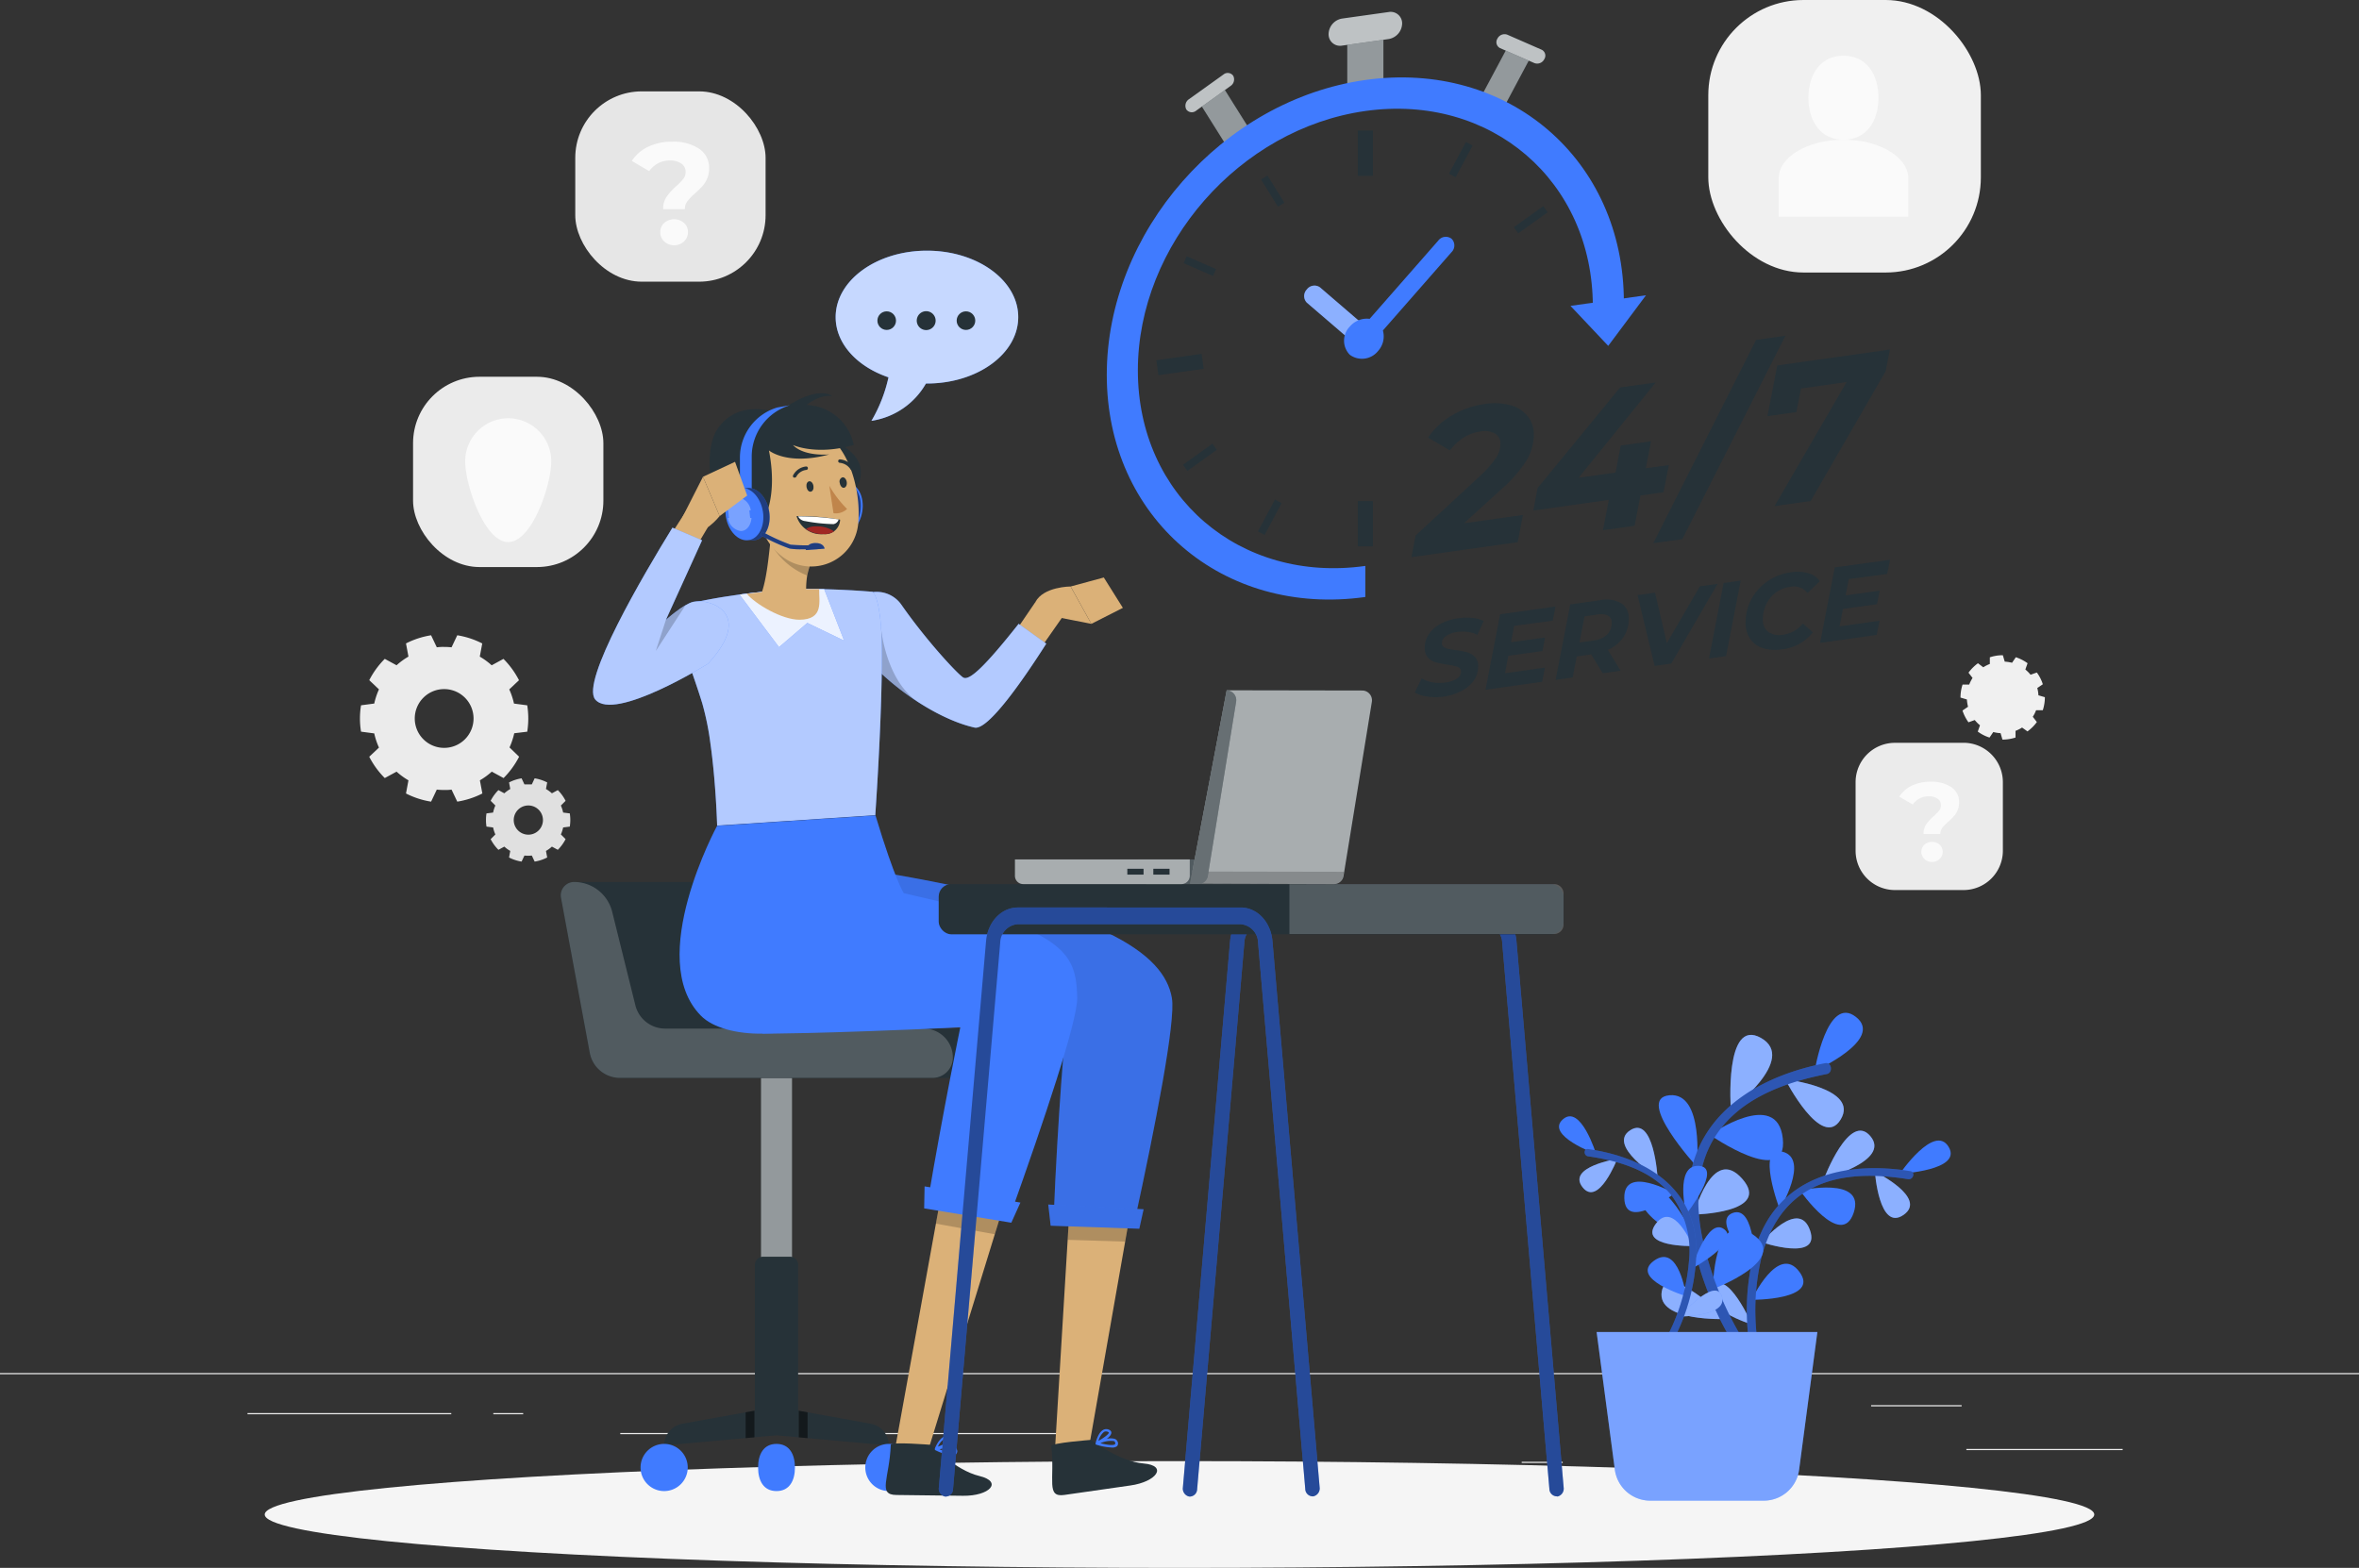 <svg xmlns="http://www.w3.org/2000/svg" width="382.651" height="254.371" viewBox="0 0 382.651 254.371">
  <rect x="0" y="0" width="382.651" height="254.371" fill="#333333" stroke="none"/>
  <g id="Service_24_7-rafiki" data-name="Service 24_7-rafiki" transform="translate(0 -82.803)">
    <g id="freepik--background-complete--inject-12" transform="translate(0 55)">
      <rect id="Rectangle_11852" data-name="Rectangle 11852" width="25.347" height="0.191" transform="translate(318.963 262.874)" fill="#ebebeb"/>
      <rect id="Rectangle_11853" data-name="Rectangle 11853" width="6.65" height="0.191" transform="translate(246.833 264.955)" fill="#ebebeb"/>
      <rect id="Rectangle_11854" data-name="Rectangle 11854" width="14.686" height="0.191" transform="translate(303.511 255.772)" fill="#ebebeb"/>
      <rect id="Rectangle_11855" data-name="Rectangle 11855" width="33.053" height="0.191" transform="translate(40.148 257.057)" fill="#ebebeb"/>
      <rect id="Rectangle_11856" data-name="Rectangle 11856" width="4.844" height="0.191" transform="translate(80.02 257.057)" fill="#ebebeb"/>
      <rect id="Rectangle_11857" data-name="Rectangle 11857" width="71.694" height="0.191" transform="translate(100.614 260.287)" fill="#ebebeb"/>
      <rect id="Rectangle_11858" data-name="Rectangle 11858" width="382.651" height="0.191" transform="translate(0 250.56)" fill="#ebebeb"/>
      <rect id="Rectangle_11859" data-name="Rectangle 11859" width="44.212" height="44.212" rx="15.44" transform="translate(277.101 27.803)" fill="#f0f0f0"/>
      <path id="Path_22954" data-name="Path 22954" d="M394.667,109.959c0,3.765-1.913,6.811-5.679,6.811s-5.679-3.061-5.679-6.811,1.913-6.819,5.679-6.819S394.667,106.194,394.667,109.959Z" transform="translate(-89.962 -66.298)" fill="#fafafa"/>
      <path id="Path_22955" data-name="Path 22955" d="M387.508,133.447h10.508V127.2c0-3.452-4.707-6.253-10.508-6.253S377,123.751,377,127.2v6.245Z" transform="translate(-88.481 -70.478)" fill="#fafafa"/>
      <rect id="Rectangle_11860" data-name="Rectangle 11860" width="30.872" height="30.872" rx="10.78" transform="translate(93.313 42.627)" fill="#e6e6e6"/>
      <path id="Path_22956" data-name="Path 22956" d="M139.55,130.309a10.27,10.27,0,0,1,1.6-1.753,10.054,10.054,0,0,0,1.133-1.179,1.783,1.783,0,0,0,.36-1.087,1.607,1.607,0,0,0-.689-1.37,3.061,3.061,0,0,0-1.829-.5,4.033,4.033,0,0,0-1.952.452,4.224,4.224,0,0,0-1.439,1.27l-2.824-1.653a6.536,6.536,0,0,1,2.648-2.3,8.854,8.854,0,0,1,3.964-.819,7.4,7.4,0,0,1,4.309,1.14,3.681,3.681,0,0,1,1.622,3.161,4.1,4.1,0,0,1-.321,1.684,4.393,4.393,0,0,1-.765,1.224c-.306.337-.7.719-1.179,1.156a9.489,9.489,0,0,0-1.263,1.3,2.028,2.028,0,0,0-.4,1.27H139a3.429,3.429,0,0,1,.551-2.005Zm-.375,7.247a2.005,2.005,0,0,1-.643-1.531,1.936,1.936,0,0,1,.635-1.477,2.472,2.472,0,0,1,3.222,0,1.936,1.936,0,0,1,.628,1.477,2.005,2.005,0,0,1-.643,1.531,2.372,2.372,0,0,1-3.2,0Z" transform="translate(-31.428 -70.577)" fill="#fafafa"/>
      <path id="Path_22957" data-name="Path 22957" d="M399.683,248.79H410.8a6.39,6.39,0,0,1,6.39,6.39V266.3a6.383,6.383,0,0,1-6.383,6.383H399.683A6.383,6.383,0,0,1,393.3,266.3V255.18a6.383,6.383,0,0,1,6.383-6.383Z" transform="translate(-92.307 -100.482)" fill="#ebebeb"/>
      <path id="Path_22958" data-name="Path 22958" d="M406.922,263.964a7.968,7.968,0,0,1,1.24-1.355,7.611,7.611,0,0,0,.88-.918,1.347,1.347,0,0,0,.275-.834,1.217,1.217,0,0,0-.536-1.056,2.334,2.334,0,0,0-1.416-.39,3.061,3.061,0,0,0-2.617,1.332l-2.189-1.278a5.021,5.021,0,0,1,2.051-1.791,6.888,6.888,0,0,1,3.061-.635,5.686,5.686,0,0,1,3.337.888,2.847,2.847,0,0,1,1.255,2.457,3.237,3.237,0,0,1-.245,1.3,3.346,3.346,0,0,1-.6.949,11.4,11.4,0,0,1-.911.9,8.175,8.175,0,0,0-.98,1,1.646,1.646,0,0,0-.306.987H406.5A2.656,2.656,0,0,1,406.922,263.964Zm-.291,5.61a1.617,1.617,0,0,1-.008-2.311,1.921,1.921,0,0,1,2.495,0,1.6,1.6,0,0,1-.008,2.311,1.7,1.7,0,0,1-1.24.482,1.729,1.729,0,0,1-1.24-.482Z" transform="translate(-94.48 -102.416)" fill="#fafafa"/>
      <rect id="Rectangle_11861" data-name="Rectangle 11861" width="30.872" height="30.872" rx="10.78" transform="translate(67.002 88.928)" fill="#ebebeb"/>
      <path id="Path_22959" data-name="Path 22959" d="M105.58,180a6.98,6.98,0,0,0-6.98,6.987c0,3.827,3.122,13.1,6.98,13.1s6.98-9.253,6.98-13.1A6.98,6.98,0,0,0,105.58,180Zm0,9.092a2.089,2.089,0,1,0,0-.031Z" transform="translate(-23.141 -84.337)" fill="#fafafa"/>
      <path id="Path_22960" data-name="Path 22960" d="M103.428,241.643a13.669,13.669,0,0,0,0-4.278l-2.15-.283a11.479,11.479,0,0,0-.765-2.3l1.577-1.492a13.883,13.883,0,0,0-2.518-3.459l-1.913,1.041a11.327,11.327,0,0,0-1.929-1.408l.4-2.135A13.591,13.591,0,0,0,92.078,226l-.926,1.952a11.853,11.853,0,0,0-1.194-.061,7.654,7.654,0,0,0-1.2.061L87.831,226a13.592,13.592,0,0,0-4.071,1.324l.4,2.135a11.326,11.326,0,0,0-1.929,1.408l-1.913-1.041a13.882,13.882,0,0,0-2.518,3.459l1.577,1.492a11.48,11.48,0,0,0-.765,2.3l-2.143.283a13.087,13.087,0,0,0,0,4.278l2.143.283a11.48,11.48,0,0,0,.765,2.3L77.8,245.707a13.775,13.775,0,0,0,2.518,3.459l1.913-1.041a11.328,11.328,0,0,0,1.929,1.408l-.4,2.135a13.591,13.591,0,0,0,4.071,1.324l.926-1.952a11.9,11.9,0,0,0,1.2.061,7.755,7.755,0,0,0,1.194-.061l.926,1.951a13.591,13.591,0,0,0,4.071-1.324l-.4-2.135a11.325,11.325,0,0,0,1.929-1.408l1.913,1.041a13.882,13.882,0,0,0,2.518-3.459l-1.554-1.508a11.617,11.617,0,0,0,.765-2.3Zm-13.469,2.625a4.768,4.768,0,1,1,4.76-4.76A4.768,4.768,0,0,1,89.958,244.268Z" transform="translate(-17.905 -95.133)" fill="#ebebeb"/>
      <path id="Path_22961" data-name="Path 22961" d="M116.6,264.157a7.141,7.141,0,0,0,.084-1.071,6.986,6.986,0,0,0-.084-1.071l-1.079-.138a5.67,5.67,0,0,0-.367-1.14l.765-.765a6.888,6.888,0,0,0-1.263-1.737l-.957.52a6,6,0,0,0-.964-.7l.2-1.064a6.765,6.765,0,0,0-2.036-.666l-.459.98h-1.2l-.459-.98a6.766,6.766,0,0,0-2.036.666l.2,1.064a6,6,0,0,0-.964.7l-.957-.52a6.888,6.888,0,0,0-1.263,1.737l.765.765a5.67,5.67,0,0,0-.367,1.14l-1.071.138a6.123,6.123,0,0,0-.084,1.071,6.26,6.26,0,0,0,.084,1.071l1.071.138a5.6,5.6,0,0,0,.367,1.133l-.765.765a6.888,6.888,0,0,0,1.263,1.73l.957-.52a5.194,5.194,0,0,0,.964.7l-.2,1.064a6.766,6.766,0,0,0,2.036.666l.459-.98a5.906,5.906,0,0,0,1.2,0l.459.98a6.766,6.766,0,0,0,2.036-.666l-.2-1.064a5.194,5.194,0,0,0,.964-.7l.957.52a6.888,6.888,0,0,0,1.263-1.73l-.765-.765a5.6,5.6,0,0,0,.367-1.133Zm-6.735,1.309a2.369,2.369,0,1,1,.023,0Z" transform="translate(-24.174 -102.249)" fill="#e0e0e0"/>
      <path id="Path_22962" data-name="Path 22962" d="M426.4,242.59a7.736,7.736,0,0,0,.819-.7,6.921,6.921,0,0,0,.7-.819l-.658-.857a5.357,5.357,0,0,0,.536-1.064h1.087a6.811,6.811,0,0,0,.337-2.112l-1.048-.306a5.175,5.175,0,0,0-.184-1.179l.9-.612a6.5,6.5,0,0,0-.972-1.906l-1.018.36a5.48,5.48,0,0,0-.4-.444c-.145-.145-.291-.275-.444-.406l.36-1.018a7.01,7.01,0,0,0-1.906-.972l-.612.9a6.268,6.268,0,0,0-1.186-.184l-.306-1.041a6.666,6.666,0,0,0-2.112.337v1.079a5.807,5.807,0,0,0-1.064.543l-.865-.658a7.039,7.039,0,0,0-1.531,1.531l.658.857a6.123,6.123,0,0,0-.543,1.071h-1.079a6.889,6.889,0,0,0-.337,2.112l1.041.306a6.122,6.122,0,0,0,.184,1.179l-.9.62a7.011,7.011,0,0,0,.972,1.906l1.018-.367c.13.153.26.306.406.452a5.349,5.349,0,0,0,.444.4l-.36,1.018a6.5,6.5,0,0,0,1.906.972l.612-.9a5.173,5.173,0,0,0,1.179.184l.306,1.048a6.888,6.888,0,0,0,2.12-.337V242.5a5.771,5.771,0,0,0,1.064-.536Zm-5.686-3.827a.987.987,0,1,0,0-.008Z" transform="translate(-97.524 -96.126)" fill="#f0f0f0"/>
    </g>
    <g id="freepik--Shadow--inject-12" transform="translate(42.941 319.848)">
      <ellipse id="freepik--path--inject-12" cx="148.384" cy="8.663" rx="148.384" ry="8.663" fill="#f5f5f5"/>
    </g>
    <g id="freepik--Stopwatch--inject-12" transform="translate(179.532 84.724)">
      <path id="Path_22963" data-name="Path 22963" d="M285.56,109.85V97.927l5.862-.827v11.923Z" transform="translate(-246.553 -94.605)" fill="#263238"/>
      <path id="Path_22964" data-name="Path 22964" d="M258.743,119.473l-4.393-6.995,3.742-2.679,4.385,6.987Z" transform="translate(-239.228 -97.585)" fill="#263238"/>
      <path id="Path_22965" data-name="Path 22965" d="M313.8,109.539l4.393-8.219,3.735,1.63-4.385,8.227Z" transform="translate(-253.18 -95.595)" fill="#263238"/>
      <g id="Group_16635" data-name="Group 16635" transform="translate(15.122 2.495)" opacity="0.5">
        <path id="Path_22966" data-name="Path 22966" d="M285.56,109.85V97.927l5.862-.827v11.923Z" transform="translate(-261.675 -97.1)" fill="#fff"/>
        <path id="Path_22967" data-name="Path 22967" d="M258.743,119.473l-4.393-6.995,3.742-2.679,4.385,6.987Z" transform="translate(-254.35 -100.081)" fill="#fff"/>
        <path id="Path_22968" data-name="Path 22968" d="M313.8,109.539l4.393-8.219,3.735,1.63-4.385,8.227Z" transform="translate(-268.303 -98.09)" fill="#fff"/>
      </g>
      <path id="Path_22969" data-name="Path 22969" d="M291.327,98.256,283.8,99.319a1.86,1.86,0,0,1-2.2-1.89h0a2.61,2.61,0,0,1,2.2-2.5l7.531-1.056a1.86,1.86,0,0,1,2.2,1.883h0A2.617,2.617,0,0,1,291.327,98.256Z" transform="translate(-245.623 -93.84)" fill="#263238"/>
      <path id="Path_22970" data-name="Path 22970" d="M258.584,108.9,253,112.913a1.1,1.1,0,0,1-1.6-.2h0a1.278,1.278,0,0,1,.429-1.661l5.587-4a1.087,1.087,0,0,1,1.592.2h0A1.27,1.27,0,0,1,258.584,108.9Z" transform="translate(-238.502 -96.879)" fill="#263238"/>
      <path id="Path_22971" data-name="Path 22971" d="M323.346,103.271l-5.587-2.434a1.079,1.079,0,0,1-.429-1.531h0a1.293,1.293,0,0,1,1.6-.651l5.579,2.441a1.064,1.064,0,0,1,.429,1.531h0A1.286,1.286,0,0,1,323.346,103.271Z" transform="translate(-253.971 -94.952)" fill="#263238"/>
      <path id="Path_22972" data-name="Path 22972" d="M291.327,98.256,283.8,99.319a1.86,1.86,0,0,1-2.2-1.89h0a2.61,2.61,0,0,1,2.2-2.5l7.531-1.056a1.86,1.86,0,0,1,2.2,1.883h0A2.617,2.617,0,0,1,291.327,98.256Z" transform="translate(-245.623 -93.84)" fill="#fff" opacity="0.7"/>
      <path id="Path_22973" data-name="Path 22973" d="M258.584,108.9,253,112.913a1.1,1.1,0,0,1-1.6-.2h0a1.278,1.278,0,0,1,.429-1.661l5.587-4a1.087,1.087,0,0,1,1.592.2h0A1.27,1.27,0,0,1,258.584,108.9Z" transform="translate(-238.502 -96.879)" fill="#fff" opacity="0.7"/>
      <path id="Path_22974" data-name="Path 22974" d="M323.346,103.271l-5.587-2.434a1.079,1.079,0,0,1-.429-1.531h0a1.293,1.293,0,0,1,1.6-.651l5.579,2.441a1.064,1.064,0,0,1,.429,1.531h0A1.286,1.286,0,0,1,323.346,103.271Z" transform="translate(-253.971 -94.952)" fill="#fff" opacity="0.7"/>
      <path id="Path_22975" data-name="Path 22975" d="M276.529,186.994c-20.38,2.862-36.9-11.334-36.9-31.714s16.523-39.229,36.9-42.092,36.9,11.334,36.9,31.714l5.036-.7c0-23.166-18.78-39.3-41.939-36.046s-41.939,24.673-41.939,47.831,18.773,39.3,41.939,36.046Z" transform="translate(-234.59 -97.101)" fill="#407bff"/>
      <rect id="Rectangle_11862" data-name="Rectangle 11862" width="5.847" height="1.224" transform="matrix(0.471, -0.882, 0.882, 0.471, 24.522, 84.287)" fill="#263238"/>
      <rect id="Rectangle_11863" data-name="Rectangle 11863" width="5.847" height="1.224" transform="matrix(0.471, -0.882, 0.882, 0.471, 55.507, 26.265)" fill="#263238"/>
      <rect id="Rectangle_11864" data-name="Rectangle 11864" width="1.224" height="5.204" transform="translate(12.464 40.775) rotate(-66.41)" fill="#263238"/>
      <rect id="Rectangle_11865" data-name="Rectangle 11865" width="1.227" height="5.19" transform="matrix(0.849, -0.529, 0.529, 0.849, 25.02, 27.205)" fill="#263238"/>
      <rect id="Rectangle_11866" data-name="Rectangle 11866" width="5.878" height="1.224" transform="translate(12.358 73.487) rotate(-35.66)" fill="#263238"/>
      <rect id="Rectangle_11867" data-name="Rectangle 11867" width="5.878" height="1.224" transform="translate(66.025 34.947) rotate(-35.66)" fill="#263238"/>
      <rect id="Rectangle_11868" data-name="Rectangle 11868" width="7.416" height="2.449" transform="translate(8.032 56.52) rotate(-8)" fill="#263238"/>
      <rect id="Rectangle_11869" data-name="Rectangle 11869" width="2.449" height="7.347" transform="translate(40.714 19.255)" fill="#263238"/>
      <rect id="Rectangle_11870" data-name="Rectangle 11870" width="2.449" height="7.347" transform="translate(40.714 79.377)" fill="#263238"/>
      <path id="Path_22976" data-name="Path 22976" d="M276.864,152.49h0a1.531,1.531,0,0,0,0,2.158l8.219,7.056,2.15-2.457-8.212-7.064a1.531,1.531,0,0,0-2.158.306Z" transform="translate(-244.407 -107.459)" fill="#407bff"/>
      <path id="Path_22977" data-name="Path 22977" d="M276.864,152.49h0a1.531,1.531,0,0,0,0,2.158l8.219,7.056,2.15-2.457-8.212-7.064a1.531,1.531,0,0,0-2.158.306Z" transform="translate(-244.407 -107.459)" fill="#fff" opacity="0.4"/>
      <path id="Path_22978" data-name="Path 22978" d="M345.122,153.92l-6.13,8.212-6.122-6.49Z" transform="translate(-257.656 -107.94)" fill="#407bff"/>
      <path id="Path_22979" data-name="Path 22979" d="M302.314,141.844h0a1.531,1.531,0,0,0-2.158.306l-11.127,12.689a3.612,3.612,0,0,0-3.207,1.247,3.265,3.265,0,0,0,0,4.592,3.338,3.338,0,0,0,4.592-.643,3.513,3.513,0,0,0,.765-3.306l11.127-12.7a1.531,1.531,0,0,0,.008-2.189Z" transform="translate(-246.393 -105.033)" fill="#407bff"/>
    </g>
    <g id="freepik--Text--inject-12" transform="translate(228.94 137.27)">
      <path id="Path_22980" data-name="Path 22980" d="M307.675,196.287l9.566-1.347-.85,4.416-17.242,2.426.689-3.513,10.378-9.589a18.263,18.263,0,0,0,2.617-2.939,4.194,4.194,0,0,0,.765-2.3,1.89,1.89,0,0,0-.857-1.7,3.612,3.612,0,0,0-2.487-.329,6.559,6.559,0,0,0-2.64.987,8.081,8.081,0,0,0-2.212,2.066l-3.543-2.074a11.8,11.8,0,0,1,3.827-3.582,14.005,14.005,0,0,1,5.357-1.867,9.949,9.949,0,0,1,4.179.191,5.357,5.357,0,0,1,2.793,1.783,4.714,4.714,0,0,1,.995,3.023,8.151,8.151,0,0,1-1.171,4.133,21.588,21.588,0,0,1-4.064,4.668Z" transform="translate(-299.15 -165.859)" fill="#263238"/>
      <path id="Path_22981" data-name="Path 22981" d="M346.107,190.219l-3.735.528-.949,4.913-5.135.719.957-4.921L325,193.188l.681-3.643,13.4-16.332,5.763-.8-12.5,15.451,5.992-.842.842-4.385,4.913-.689-.849,4.378,3.742-.52Z" transform="translate(-305.217 -164.826)" fill="#263238"/>
      <path id="Path_22982" data-name="Path 22982" d="M367.1,163.173l4.753-.673-16.722,33-4.714.658Z" transform="translate(-311.183 -162.5)" fill="#263238"/>
      <path id="Path_22983" data-name="Path 22983" d="M394.48,165.43l-.681,3.513L381.63,190l-5.855.827,11.679-20.12-7.385,1.041-.765,3.827-4.684.658,1.592-8.227Z" transform="translate(-316.863 -163.188)" fill="#263238"/>
      <path id="Path_22984" data-name="Path 22984" d="M301.936,235.075a5.518,5.518,0,0,1-2.066-.658l1.117-2.3a5.312,5.312,0,0,0,1.837.658,6.581,6.581,0,0,0,2.089,0,4.079,4.079,0,0,0,1.8-.628,1.347,1.347,0,0,0,.658-1.11.765.765,0,0,0-.528-.765,7.944,7.944,0,0,0-1.676-.367,16.459,16.459,0,0,1-1.883-.39,2.9,2.9,0,0,1-1.27-.765,2.2,2.2,0,0,1-.528-1.592,3.948,3.948,0,0,1,.666-2.212,5.181,5.181,0,0,1,1.906-1.676,8.419,8.419,0,0,1,2.855-.9,9.138,9.138,0,0,1,2.3-.054,5.242,5.242,0,0,1,1.837.5l-1.033,2.25a4.278,4.278,0,0,0-1.492-.482,6.62,6.62,0,0,0-1.737,0,4.026,4.026,0,0,0-1.844.673,1.393,1.393,0,0,0-.681,1.14.712.712,0,0,0,.291.612,1.776,1.776,0,0,0,.727.329q.436.092,1.24.207a12.6,12.6,0,0,1,1.867.352,2.878,2.878,0,0,1,1.247.765,2.074,2.074,0,0,1,.513,1.531,3.9,3.9,0,0,1-.674,2.227,5.357,5.357,0,0,1-1.921,1.676,8.579,8.579,0,0,1-2.908.972A9.389,9.389,0,0,1,301.936,235.075Z" transform="translate(-299.319 -176.53)" fill="#263238"/>
      <path id="Path_22985" data-name="Path 22985" d="M319.513,223.038,319,225.693l5.518-.765-.421,2.2-5.533.765-.543,2.832,6.482-.911-.459,2.3-9.184,1.293,2.372-12.245,8.985-1.263-.459,2.3Z" transform="translate(-302.837 -175.972)" fill="#263238"/>
      <path id="Path_22986" data-name="Path 22986" d="M340.687,224.565a5.809,5.809,0,0,1-2.495,2.028l2.066,3.375-2.9.413-1.867-3.061-2.342.329-.666,3.421-2.763.39,2.372-12.245,4.844-.681a4.9,4.9,0,0,1,3.421.49,2.8,2.8,0,0,1,1.224,2.541A5.15,5.15,0,0,1,340.687,224.565Zm-2.64-.429a2.556,2.556,0,0,0,.765-1.906,1.263,1.263,0,0,0-.574-1.186,2.525,2.525,0,0,0-1.645-.2l-2.173.306-.834,4.247,2.342-.329a3.727,3.727,0,0,0,2.12-.934Z" transform="translate(-306.325 -175.624)" fill="#263238"/>
      <path id="Path_22987" data-name="Path 22987" d="M360.067,215.1l-7.515,12.934-2.7.375-2.77-11.48,2.839-.4,1.913,8.2,5.357-9.23Z" transform="translate(-310.399 -174.845)" fill="#263238"/>
      <path id="Path_22988" data-name="Path 22988" d="M364.6,214.8l2.77-.39L365,226.655l-2.77.39Z" transform="translate(-313.955 -174.683)" fill="#263238"/>
      <path id="Path_22989" data-name="Path 22989" d="M372.752,224.912a3.949,3.949,0,0,1-2.051-1.531,4.592,4.592,0,0,1-.712-2.6,7.967,7.967,0,0,1,.926-3.765,8.159,8.159,0,0,1,2.61-2.923,8.786,8.786,0,0,1,3.827-1.477,6.505,6.505,0,0,1,2.816.153,3.283,3.283,0,0,1,1.852,1.3l-1.99,1.906a2.793,2.793,0,0,0-2.862-.987,4.952,4.952,0,0,0-2.3.934,5.219,5.219,0,0,0-1.531,1.883,5.441,5.441,0,0,0-.551,2.418,2.449,2.449,0,0,0,.872,2.059,3.122,3.122,0,0,0,2.457.459,4.844,4.844,0,0,0,3.153-1.814l1.63,1.431a7.324,7.324,0,0,1-5.02,2.763,6.643,6.643,0,0,1-3.13-.207Z" transform="translate(-315.775 -174.241)" fill="#263238"/>
      <path id="Path_22990" data-name="Path 22990" d="M390.433,213.122l-.513,2.648,5.518-.765-.421,2.2-5.533.765-.543,2.824,6.482-.911-.459,2.3-9.184,1.293,2.38-12.245L397.122,210l-.459,2.3Z" transform="translate(-319.482 -173.648)" fill="#263238"/>
    </g>
    <g id="freepik--speech-bubble--inject-12" transform="translate(135.55 123.472)">
      <path id="Path_22991" data-name="Path 22991" d="M191.929,144.47c-8.181,0-14.809,4.829-14.809,10.783,0,4.324,3.513,8.051,8.571,9.765a24.046,24.046,0,0,1-2.763,7.056,12.245,12.245,0,0,0,8.839-6.054h.161c8.181,0,14.809-4.821,14.809-10.775S200.11,144.47,191.929,144.47Z" transform="translate(-177.12 -144.47)" fill="#407bff"/>
      <path id="Path_22992" data-name="Path 22992" d="M191.929,144.47c-8.181,0-14.809,4.829-14.809,10.783,0,4.324,3.513,8.051,8.571,9.765a24.046,24.046,0,0,1-2.763,7.056,12.245,12.245,0,0,0,8.839-6.054h.161c8.181,0,14.809-4.821,14.809-10.775S200.11,144.47,191.929,144.47Z" transform="translate(-177.12 -144.47)" fill="#fff" opacity="0.7"/>
      <circle id="Ellipse_105" data-name="Ellipse 105" cx="1.508" cy="1.508" r="1.508" transform="translate(6.773 9.842)" fill="#263238"/>
      <path id="Path_22993" data-name="Path 22993" d="M197.371,158.831a1.531,1.531,0,1,1-1.531-1.531A1.531,1.531,0,0,1,197.371,158.831Z" transform="translate(-181.154 -147.481)" fill="#263238"/>
      <circle id="Ellipse_106" data-name="Ellipse 106" cx="1.508" cy="1.508" r="1.508" transform="translate(19.63 9.842)" fill="#263238"/>
    </g>
    <g id="freepik--Plant--inject-12" transform="translate(252.885 247.113)">
      <path id="Path_22994" data-name="Path 22994" d="M370.567,357.292s.1-10.217-3.62-8.87S370.567,357.292,370.567,357.292Z" transform="translate(-338.76 -315.95)" fill="#407bff"/>
      <path id="Path_22995" data-name="Path 22995" d="M376.718,344.8s4.929-8.173.474-9.344S376.718,344.8,376.718,344.8Z" transform="translate(-340.916 -312.913)" fill="#407bff"/>
      <path id="Path_22996" data-name="Path 22996" d="M402.67,338.5s10.232-.528,7.921-4.362S402.67,338.5,402.67,338.5Z" transform="translate(-347.391 -312.386)" fill="#407bff"/>
      <path id="Path_22997" data-name="Path 22997" d="M381.52,343.553s10.714-2.418,8.709,3.6S381.52,343.553,381.52,343.553Z" transform="translate(-342.427 -314.723)" fill="#407bff"/>
      <path id="Path_22998" data-name="Path 22998" d="M369.272,370.069s-4.094-9.275-6.39-5.977S369.272,370.069,369.272,370.069Z" transform="translate(-337.962 -319.49)" fill="#407bff"/>
      <path id="Path_22999" data-name="Path 22999" d="M386.61,338.794s10.913-2.862,7.515-6.888S386.61,338.794,386.61,338.794Z" transform="translate(-343.621 -311.893)" fill="#407bff"/>
      <path id="Path_23000" data-name="Path 23000" d="M397.39,339.71s8.633,4.24,4.653,7.01S397.39,339.71,397.39,339.71Z" transform="translate(-346.151 -313.934)" fill="#407bff"/>
      <path id="Path_23001" data-name="Path 23001" d="M373.41,353.493s5.977-7.194,7.821-1.967S373.41,353.493,373.41,353.493Z" transform="translate(-340.523 -316.26)" fill="#407bff"/>
      <g id="Group_16636" data-name="Group 16636" transform="translate(24.534 19.122)" opacity="0.4">
        <path id="Path_23002" data-name="Path 23002" d="M369.272,370.069s-4.094-9.275-6.39-5.977S369.272,370.069,369.272,370.069Z" transform="translate(-362.495 -338.612)" fill="#fff"/>
        <path id="Path_23003" data-name="Path 23003" d="M386.61,338.794s10.913-2.862,7.515-6.888S386.61,338.794,386.61,338.794Z" transform="translate(-368.155 -331.015)" fill="#fff"/>
        <path id="Path_23004" data-name="Path 23004" d="M397.39,339.71s8.633,4.24,4.653,7.01S397.39,339.71,397.39,339.71Z" transform="translate(-370.685 -333.056)" fill="#fff"/>
        <path id="Path_23005" data-name="Path 23005" d="M373.41,353.493s5.977-7.194,7.821-1.967S373.41,353.493,373.41,353.493Z" transform="translate(-365.057 -335.382)" fill="#fff"/>
      </g>
      <path id="Path_23006" data-name="Path 23006" d="M371.27,365.084s4.286-9.184,7.737-4.554S371.27,365.084,371.27,365.084Z" transform="translate(-340.021 -318.514)" fill="#407bff"/>
      <path id="Path_23007" data-name="Path 23007" d="M371.1,369.988a37.5,37.5,0,0,1,.543-18.092c3.505-11.479,14.258-14.181,25.125-12.444.865.138.482,1.439-.375,1.3-5.77-.918-12.245-1.01-17.273,2.48-3.6,2.518-5.633,6.52-6.612,10.714a37.117,37.117,0,0,0-.084,15.712c.176.857-1.14,1.194-1.324.337Z" transform="translate(-339.781 -313.76)" fill="#407bff"/>
      <g id="Group_16637" data-name="Group 16637" transform="translate(30.465 25.211)" opacity="0.3">
        <path id="Path_23008" data-name="Path 23008" d="M371.1,369.988a37.5,37.5,0,0,1,.543-18.092c3.505-11.479,14.258-14.181,25.125-12.444.865.138.482,1.439-.375,1.3-5.77-.918-12.245-1.01-17.273,2.48-3.6,2.518-5.633,6.52-6.612,10.714a37.117,37.117,0,0,0-.084,15.712c.176.857-1.14,1.194-1.324.337Z" transform="translate(-370.245 -338.971)"/>
      </g>
      <path id="Path_23009" data-name="Path 23009" d="M357.332,353s-5.357-12.49-8.832-9.23S357.332,353,357.332,353Z" transform="translate(-334.532 -314.76)" fill="#407bff"/>
      <path id="Path_23010" data-name="Path 23010" d="M357.74,335.084s1.27-12.1-4.423-11.579S357.74,335.084,357.74,335.084Z" transform="translate(-335.4 -310.127)" fill="#407bff"/>
      <path id="Path_23011" data-name="Path 23011" d="M384.62,315.466s11.365-5.1,6.7-8.763S384.62,315.466,384.62,315.466Z" transform="translate(-343.154 -306.029)" fill="#407bff"/>
      <path id="Path_23012" data-name="Path 23012" d="M362.41,330.918s10.936-7.653,11.832.582S362.41,330.918,362.41,330.918Z" transform="translate(-337.942 -311.111)" fill="#407bff"/>
      <path id="Path_23013" data-name="Path 23013" d="M362.7,369.122s-9.635-9.474-10.5-4.469S362.7,369.122,362.7,369.122Z" transform="translate(-335.533 -319.445)" fill="#407bff"/>
      <path id="Path_23014" data-name="Path 23014" d="M366.835,322.886s10.913-8.25,4.9-11.671S366.835,322.886,366.835,322.886Z" transform="translate(-338.961 -307.128)" fill="#407bff"/>
      <path id="Path_23015" data-name="Path 23015" d="M378.37,320.13s12.084,1.4,9.015,6.505S378.37,320.13,378.37,320.13Z" transform="translate(-341.687 -309.338)" fill="#407bff"/>
      <path id="Path_23016" data-name="Path 23016" d="M359,346.561s2.985-11.365,7.867-5.8S359,346.561,359,346.561Z" transform="translate(-337.141 -313.82)" fill="#407bff"/>
      <g id="Group_16638" data-name="Group 16638" transform="translate(16.615 3.583)" opacity="0.4">
        <path id="Path_23017" data-name="Path 23017" d="M362.7,369.122s-9.635-9.474-10.5-4.469S362.7,369.122,362.7,369.122Z" transform="translate(-352.149 -323.028)" fill="#fff"/>
        <path id="Path_23018" data-name="Path 23018" d="M366.835,322.886s10.913-8.25,4.9-11.671S366.835,322.886,366.835,322.886Z" transform="translate(-355.576 -310.711)" fill="#fff"/>
        <path id="Path_23019" data-name="Path 23019" d="M378.37,320.13s12.084,1.4,9.015,6.505S378.37,320.13,378.37,320.13Z" transform="translate(-358.303 -312.921)" fill="#fff"/>
        <path id="Path_23020" data-name="Path 23020" d="M359,346.561s2.985-11.365,7.867-5.8S359,346.561,359,346.561Z" transform="translate(-353.757 -317.403)" fill="#fff"/>
      </g>
      <path id="Path_23021" data-name="Path 23021" d="M363.06,361.615s0-13.064,6.383-8.923S363.06,361.615,363.06,361.615Z" transform="translate(-338.094 -316.79)" fill="#407bff"/>
      <path id="Path_23022" data-name="Path 23022" d="M367.014,365.08a53.629,53.629,0,0,1-8.985-22.255c-2.1-15.49,8.694-23.487,22-26.12,1.056-.207,1.309,1.531.268,1.76-7.064,1.393-14.541,4.125-18.367,10.554-2.763,4.63-2.962,10.393-1.852,15.918a53.777,53.777,0,0,0,8.25,19.133.827.827,0,0,1-1.332.98Z" transform="translate(-336.852 -308.531)" fill="#407bff"/>
      <g id="Group_16639" data-name="Group 16639" transform="translate(20.916 8.157)" opacity="0.3">
        <path id="Path_23023" data-name="Path 23023" d="M367.014,365.08a53.629,53.629,0,0,1-8.985-22.255c-2.1-15.49,8.694-23.487,22-26.12,1.056-.207,1.309,1.531.268,1.76-7.064,1.393-14.541,4.125-18.367,10.554-2.763,4.63-2.962,10.393-1.852,15.918a53.777,53.777,0,0,0,8.25,19.133.827.827,0,0,1-1.332.98Z" transform="translate(-357.768 -316.688)"/>
      </g>
      <path id="Path_23024" data-name="Path 23024" d="M358.57,358.226s2.541-8.472,5.265-6.406S358.57,358.226,358.57,358.226Z" transform="translate(-337.04 -316.7)" fill="#407bff"/>
      <path id="Path_23025" data-name="Path 23025" d="M357.261,346.323s-1.967-8.028,2.013-7.844S357.261,346.323,357.261,346.323Z" transform="translate(-336.619 -313.644)" fill="#407bff"/>
      <path id="Path_23026" data-name="Path 23026" d="M336.47,334.117s-8.319-3.061-5.418-5.64S336.47,334.117,336.47,334.117Z" transform="translate(-330.438 -311.18)" fill="#407bff"/>
      <path id="Path_23027" data-name="Path 23027" d="M352.4,343.737s-8.25-4.753-8.12.765S352.4,343.737,352.4,343.737Z" transform="translate(-333.686 -314.432)" fill="#407bff"/>
      <path id="Path_23028" data-name="Path 23028" d="M356,369.129s5.8-6.589,6.849-3.283S356,369.129,356,369.129Z" transform="translate(-336.437 -319.85)" fill="#407bff"/>
      <path id="Path_23029" data-name="Path 23029" d="M349.657,338.463s-8.281-5.173-4.439-7.653S349.657,338.463,349.657,338.463Z" transform="translate(-333.668 -311.753)" fill="#407bff"/>
      <path id="Path_23030" data-name="Path 23030" d="M340.907,337s-8.219,1.286-5.64,4.592S340.907,337,340.907,337Z" transform="translate(-331.454 -313.298)" fill="#407bff"/>
      <path id="Path_23031" data-name="Path 23031" d="M356.763,354.028s-3.061-7.485-5.962-3.635S356.763,354.028,356.763,354.028Z" transform="translate(-335.08 -316.183)" fill="#407bff"/>
      <g id="Group_16640" data-name="Group 16640" transform="translate(3.312 18.666)" opacity="0.4">
        <path id="Path_23032" data-name="Path 23032" d="M356,369.129s5.8-6.589,6.849-3.283S356,369.129,356,369.129Z" transform="translate(-339.749 -338.516)" fill="#fff"/>
        <path id="Path_23033" data-name="Path 23033" d="M349.657,338.463s-8.281-5.173-4.439-7.653S349.657,338.463,349.657,338.463Z" transform="translate(-336.98 -330.419)" fill="#fff"/>
        <path id="Path_23034" data-name="Path 23034" d="M340.907,337s-8.219,1.286-5.64,4.592S340.907,337,340.907,337Z" transform="translate(-334.766 -331.964)" fill="#fff"/>
        <path id="Path_23035" data-name="Path 23035" d="M356.763,354.028s-3.061-7.485-5.962-3.635S356.763,354.028,356.763,354.028Z" transform="translate(-338.392 -334.849)" fill="#fff"/>
      </g>
      <path id="Path_23036" data-name="Path 23036" d="M355.475,364.158s-1.171-8.7-5.219-5.755S355.475,364.158,355.475,364.158Z" transform="translate(-334.849 -318.178)" fill="#407bff"/>
      <path id="Path_23037" data-name="Path 23037" d="M349.806,366.747A32.333,32.333,0,0,0,354,351.663c.054-10.378-8.128-15.383-17.556-16.745-.765-.107-.765,1.071,0,1.179,5.005.719,10.4,2.3,13.63,6.49a15.359,15.359,0,0,1,2.717,10.546,32.143,32.143,0,0,1-3.972,13.01c-.367.658.635,1.278,1.01.612Z" transform="translate(-331.713 -312.808)" fill="#407bff"/>
      <g id="Group_16641" data-name="Group 16641" transform="translate(4.157 22.103)" opacity="0.3">
        <path id="Path_23038" data-name="Path 23038" d="M349.806,366.747A32.333,32.333,0,0,0,354,351.663c.054-10.378-8.128-15.383-17.556-16.745-.765-.107-.765,1.071,0,1.179,5.005.719,10.4,2.3,13.63,6.49a15.359,15.359,0,0,1,2.717,10.546,32.143,32.143,0,0,1-3.972,13.01c-.367.658.635,1.278,1.01.612Z" transform="translate(-335.87 -334.911)"/>
      </g>
      <path id="Path_23039" data-name="Path 23039" d="M374.219,373.7l-2.962,22.339a5.786,5.786,0,0,1-5.732,5.02H347.1a5.786,5.786,0,0,1-5.732-5.02L338.41,373.7Z" transform="translate(-332.309 -321.911)" fill="#407bff"/>
      <path id="Path_23040" data-name="Path 23040" d="M374.219,373.7l-2.962,22.339a5.786,5.786,0,0,1-5.732,5.02H347.1a5.786,5.786,0,0,1-5.732-5.02L338.41,373.7Z" transform="translate(-332.309 -321.911)" fill="#fff" opacity="0.3"/>
    </g>
    <g id="freepik--Character--inject-12" transform="translate(90.967 146.611)">
      <rect id="Rectangle_11871" data-name="Rectangle 11871" width="5.028" height="33.046" transform="translate(32.477 109.38)" fill="#263238"/>
      <rect id="Rectangle_11872" data-name="Rectangle 11872" width="5.028" height="33.046" transform="translate(32.477 109.38)" fill="#fff" opacity="0.5"/>
      <path id="Path_23041" data-name="Path 23041" d="M174.275,384.839,162.5,382.712V359.064a1.316,1.316,0,0,0-1.324-1.324h-4.355a1.324,1.324,0,0,0-1.332,1.324v23.648l-11.77,2.128a3.574,3.574,0,0,0-2.946,3.52l18.222-1.645,18.229,1.645a3.582,3.582,0,0,0-2.946-3.52Z" transform="translate(-124.005 -217.664)" fill="#263238"/>
      <path id="Path_23042" data-name="Path 23042" d="M143.423,401.247a3.827,3.827,0,1,1-3.827-3.827A3.827,3.827,0,0,1,143.423,401.247Z" transform="translate(-122.832 -226.976)" fill="#407bff"/>
      <path id="Path_23043" data-name="Path 23043" d="M191.053,401.247a3.826,3.826,0,1,1-3.826-3.827A3.826,3.826,0,0,1,191.053,401.247Z" transform="translate(-134.01 -226.976)" fill="#407bff"/>
      <path id="Path_23044" data-name="Path 23044" d="M166.657,401.247c0,2.112-.872,3.827-2.992,3.827s-2.985-1.714-2.985-3.827.872-3.827,2.985-3.827S166.657,399.134,166.657,401.247Z" transform="translate(-128.678 -226.976)" fill="#407bff"/>
      <g id="Group_16642" data-name="Group 16642" transform="translate(29.982 165.064)" opacity="0.5">
        <path id="Path_23045" data-name="Path 23045" d="M169.31,390.39v4.316l1.423.13V390.65Z" transform="translate(-160.685 -390.39)"/>
        <path id="Path_23046" data-name="Path 23046" d="M158.04,390.643v4.186l1.423-.122V390.39Z" transform="translate(-158.04 -390.39)"/>
      </g>
      <path id="Path_23047" data-name="Path 23047" d="M121.027,278.3a2.166,2.166,0,0,0-2.128,2.556l4.668,25.156a4.974,4.974,0,0,0,4.89,4.071h73.568a3.3,3.3,0,0,0,3.3-3.306,4.691,4.691,0,0,0-4.691-4.691H158.657a4.982,4.982,0,0,1-4.837-3.781l-3.758-15.168a6.367,6.367,0,0,0-6.176-4.837Z" transform="translate(-118.864 -199.019)" fill="#263238"/>
      <path id="Path_23048" data-name="Path 23048" d="M130.96,298.305,127.2,283.137a6.367,6.367,0,0,0-6.176-4.837h0a2.166,2.166,0,0,0-2.128,2.556l4.668,25.155a4.974,4.974,0,0,0,4.89,4.071h50.7a3.3,3.3,0,0,0,3.306-3.306h0a4.7,4.7,0,0,0-4.691-4.691H135.8A4.974,4.974,0,0,1,130.96,298.305Z" transform="translate(-118.864 -199.019)" fill="#263238"/>
      <path id="Path_23049" data-name="Path 23049" d="M130.96,298.305,127.2,283.137a6.367,6.367,0,0,0-6.176-4.837h0a2.166,2.166,0,0,0-2.128,2.556l4.668,25.155a4.974,4.974,0,0,0,4.89,4.071h50.7a3.3,3.3,0,0,0,3.306-3.306h0a4.7,4.7,0,0,0-4.691-4.691H135.8A4.974,4.974,0,0,1,130.96,298.305Z" transform="translate(-118.864 -199.019)" fill="#fff" opacity="0.2"/>
      <path id="Path_23050" data-name="Path 23050" d="M175.28,184.25s8.372,2.495,4.462,8.686l-3.635-5.3Z" transform="translate(-132.104 -176.946)" fill="#263238"/>
      <path id="Path_23051" data-name="Path 23051" d="M214.69,224.307l3.65-5.357,3.612,1.148.658,1.454-4.5,6.436Z" transform="translate(-141.354 -185.09)" fill="#dbb178"/>
      <path id="Path_23052" data-name="Path 23052" d="M211.817,225.2c-3.658,5.74-9.429,14.112-11.633,13.615-6.474-1.446-15.375-7.576-19.944-14.311a4.9,4.9,0,0,1,.972-6.559V217.9a4.89,4.89,0,0,1,6.888.7c.084.1.161.207.237.314,4.048,5.809,9.184,11.319,10.025,11.786.987.566,3.551-1.86,8.977-8.717Z" transform="translate(-133.07 -184.585)" fill="#407bff"/>
      <path id="Path_23053" data-name="Path 23053" d="M211.817,225.2c-3.658,5.74-9.429,14.112-11.633,13.615-6.474-1.446-15.375-7.576-19.944-14.311a4.9,4.9,0,0,1,.972-6.559V217.9a4.89,4.89,0,0,1,6.888.7c.084.1.161.207.237.314,4.048,5.809,9.184,11.319,10.025,11.786.987.566,3.551-1.86,8.977-8.717Z" transform="translate(-133.07 -184.585)" fill="#fff" opacity="0.6"/>
      <path id="Path_23054" data-name="Path 23054" d="M221.3,220.305l7.232,1.416-3.367-6.061s-4.378,0-5.709,2.518Z" transform="translate(-142.473 -184.318)" fill="#dbb178"/>
      <path id="Path_23055" data-name="Path 23055" d="M191.332,236.009c-5.242-3.582-5.939-11.985-5.939-11.985l-2.969-1.355L181,226.451a39.535,39.535,0,0,0,10.332,9.559Z" transform="translate(-133.447 -185.963)" opacity="0.2"/>
      <path id="Path_23056" data-name="Path 23056" d="M235.4,218.679l-3.092-4.929-5.38,1.462,3.36,6.061Z" transform="translate(-144.227 -183.869)" fill="#dbb178"/>
      <path id="Path_23057" data-name="Path 23057" d="M175.618,252.884l-25.653,1.684s-.184-6.888-1.079-13.232a45.344,45.344,0,0,0-1.316-6.536c-.666-2.189-1.531-4.645-2.525-7.5-.13-.352-.26-.7-.406-1.071-.337-.888-.681-1.814-1.071-2.778V223.4a3.827,3.827,0,0,1,2.212-4.89,3.4,3.4,0,0,1,.543-.161c1.63-.344,3.275-.658,4.944-.918l1.439-.214A99.772,99.772,0,0,1,164.3,216.18c2.013,0,4.163.061,6,.145l1.531.077c1.944.115,3.291.237,3.291.237s.842.168,1.339,4.676a6.9,6.9,0,0,0,.077.765c.061.934.115,2.112.138,3.528C176.751,231.394,176.407,241.106,175.618,252.884Z" transform="translate(-124.606 -184.44)" fill="#407bff"/>
      <path id="Path_23058" data-name="Path 23058" d="M175.618,252.884l-25.653,1.684s-.184-6.888-1.079-13.232a45.344,45.344,0,0,0-1.316-6.536c-.666-2.189-1.531-4.645-2.525-7.5-.13-.352-.26-.7-.406-1.071-.337-.888-.681-1.814-1.071-2.778V223.4a3.827,3.827,0,0,1,2.212-4.89,3.4,3.4,0,0,1,.543-.161c1.63-.344,3.275-.658,4.944-.918l1.439-.214A99.772,99.772,0,0,1,164.3,216.18c2.013,0,4.163.061,6,.145l1.531.077c1.944.115,3.291.237,3.291.237s.842.168,1.339,4.676a6.9,6.9,0,0,0,.077.765c.061.934.115,2.112.138,3.528C176.751,231.394,176.407,241.106,175.618,252.884Z" transform="translate(-124.606 -184.44)" fill="#fff" opacity="0.6"/>
      <path id="Path_23059" data-name="Path 23059" d="M156.75,217.11l6.4,8.525,4.592-3.934,5.969,2.878-3.23-8.349h-3.008a98.081,98.081,0,0,0-10.722.88Z" transform="translate(-127.755 -184.452)" fill="#407bff"/>
      <path id="Path_23060" data-name="Path 23060" d="M156.75,217.11l6.4,8.525,4.592-3.934,5.969,2.878-3.23-8.349h-3.008a98.081,98.081,0,0,0-10.722.88Z" transform="translate(-127.755 -184.452)" fill="#fff" opacity="0.9"/>
      <path id="Path_23061" data-name="Path 23061" d="M229.067,385.939H223.61L226.1,344.75h10.209Z" transform="translate(-143.447 -214.615)" fill="#dbb178"/>
      <path id="Path_23062" data-name="Path 23062" d="M222.82,397.58c-.061-.52,6.451-1.01,6.451-1.01s4.531,3.49,8.51,3.827,2.15,2.977-2.158,3.574L224.963,405.5C221.9,405.953,223.447,403.022,222.82,397.58Z" transform="translate(-143.262 -226.777)" fill="#263238"/>
      <path id="Path_23063" data-name="Path 23063" d="M234.742,397.266a9.566,9.566,0,0,1-2.441-.467.184.184,0,0,1-.084-.046h0a.283.283,0,0,1,0-.161c0-.069.36-1.684,1.194-2.158a1.018,1.018,0,0,1,.842-.1c.406.122.513.352.52.513,0,.329-.314.7-.765,1.033a2.456,2.456,0,0,1,1.332,0,.765.765,0,0,1,.429.406.7.7,0,0,1-.069.765,1.294,1.294,0,0,1-.957.214Zm-1.753-.689c.98.253,2.128.421,2.38.145.061-.054.046-.168,0-.306a.337.337,0,0,0-.207-.191,4,4,0,0,0-2.173.352Zm.888-1.913a.6.6,0,0,0-.321.092,2.793,2.793,0,0,0-.88,1.446c.842-.482,1.684-1.087,1.684-1.347,0-.046-.092-.107-.237-.161a.858.858,0,0,0-.245-.031Z" transform="translate(-145.465 -226.241)" fill="#407bff"/>
      <path id="Path_23064" data-name="Path 23064" d="M226.29,351.952l9.329.283,1.316-7.485H226.726Z" transform="translate(-144.076 -214.615)" opacity="0.2"/>
      <path id="Path_23065" data-name="Path 23065" d="M194.917,385.281l-5.227-.7,8.273-45.6,10.316,2.946Z" transform="translate(-135.486 -213.261)" fill="#dbb178"/>
      <path id="Path_23066" data-name="Path 23066" d="M188.55,397.547c0-.536,6.52,0,6.52,0s3.957,4.125,7.837,5.051,1.684,3.275-2.663,3.214l-10.775-.13C186.353,405.652,188.343,403.042,188.55,397.547Z" transform="translate(-135.027 -226.95)" fill="#263238"/>
      <path id="Path_23067" data-name="Path 23067" d="M200.94,398.878a8.158,8.158,0,0,1-2.732-.842l-.054-.046h0a.069.069,0,0,1,0-.054.176.176,0,0,1,0-.153c0-.061.6-1.592,1.531-1.952a1.01,1.01,0,0,1,.842,0c.383.191.452.421.436.582,0,.329-.413.643-.9.9a2.434,2.434,0,0,1,1.316.207.7.7,0,0,1,.352.459.651.651,0,0,1-.176.727A.918.918,0,0,1,200.94,398.878Zm-2.043-.98c.934.4,2.043.765,2.3.505.061-.046.077-.153,0-.306a.337.337,0,0,0-.168-.214A4.125,4.125,0,0,0,198.9,397.9Zm1.071-1.76a.7.7,0,0,0-.245.054,2.785,2.785,0,0,0-1.079,1.278c.934-.344,1.814-.842,1.829-1.087,0-.046-.077-.122-.207-.184a.765.765,0,0,0-.26-.077Z" transform="translate(-137.469 -226.582)" fill="#407bff"/>
      <path id="Path_23068" data-name="Path 23068" d="M210.316,341.926,200,338.98l-1.63,8.992,9.551,1.722Z" transform="translate(-137.524 -213.261)" opacity="0.2"/>
      <path id="Path_23069" data-name="Path 23069" d="M208.837,332.12l13.125.689c3.36-15.474,6.712-32.533,6.046-36.275-1.263-7.171-11.005-14.472-48.826-20.663l-17.6,26.449s25.745-1.2,49.209-1.2C210.781,301.133,209.473,315.857,208.837,332.12Z" transform="translate(-128.889 -198.449)" fill="#407bff"/>
      <path id="Path_23070" data-name="Path 23070" d="M208.837,332.12l13.125.689c3.36-15.474,6.712-32.533,6.046-36.275-1.263-7.171-11.005-14.472-48.826-20.663l-17.6,26.449s25.745-1.2,49.209-1.2C210.781,301.133,209.473,315.857,208.837,332.12Z" transform="translate(-128.889 -198.449)" opacity="0.1"/>
      <path id="Path_23071" data-name="Path 23071" d="M222.18,346.68l.39,3.436,14.38.49.7-3.161Z" transform="translate(-143.112 -215.068)" fill="#407bff"/>
      <path id="Path_23072" data-name="Path 23072" d="M170.03,216.21H167.81q-4.776.149-9.52.765c1.378,1.645,5.671,4.209,8.548,4.209C170.856,221.154,169.961,218.169,170.03,216.21Z" transform="translate(-128.117 -184.447)" fill="#dbb178"/>
      <path id="Path_23073" data-name="Path 23073" d="M184.318,326.713l13.416,2.181c5.449-15.252,10.9-31.484,10.806-35.143-.184-7.286-1.783-11.066-28.133-16.944,0,0-1.4-2.043-4.592-12.627l-25.684,1.684s-11.717,21.582-2.648,30.8c2.005,2.051,5.946,2.969,9.949,2.931,0,0,9.26.046,32.143-1.026C189.584,298.565,186.867,311.621,184.318,326.713Z" transform="translate(-124.773 -195.705)" fill="#407bff"/>
      <path id="Path_23074" data-name="Path 23074" d="M195.949,342.83l15.543,2.625-1.477,3.268L195.88,346.4Z" transform="translate(-136.939 -214.164)" fill="#407bff"/>
      <path id="Path_23075" data-name="Path 23075" d="M222.18,346.68l.39,3.436,14.38.49.7-3.161Z" transform="translate(-143.112 -215.068)" opacity="0.1"/>
      <path id="Path_23076" data-name="Path 23076" d="M168.743,210.389a14.632,14.632,0,0,0,.23,5.679l-7.033-1.033a.995.995,0,0,1-.765-1.385c.964-2.189,1.347-6.6,1.584-8.625.13-1.225.184-2.342.191-3.122s0-1.071,0-1.071l3.145,1.439,5.135,2.349A16.837,16.837,0,0,0,168.743,210.389Z" transform="translate(-128.774 -180.837)" fill="#dbb178"/>
      <path id="Path_23077" data-name="Path 23077" d="M171.753,204.949a16.936,16.936,0,0,0-2.525,5.77,11.6,11.6,0,0,1-5.977-5.357c.138-1.224.191-2.342.2-3.122,1.117.115,2.158.23,3.153.367Z" transform="translate(-129.281 -181.168)" opacity="0.2"/>
      <path id="Path_23078" data-name="Path 23078" d="M174.843,197.915c-.207,2.349.995,4.247,2.679,4.247s3.222-1.9,3.429-4.247-.995-4.255-2.679-4.255S175.05,195.566,174.843,197.915Z" transform="translate(-131.996 -179.154)" fill="#407bff"/>
      <path id="Path_23079" data-name="Path 23079" d="M174.453,197.915c-.207,2.349.995,4.247,2.679,4.247s3.214-1.9,3.421-4.247-.995-4.255-2.679-4.255S174.652,195.566,174.453,197.915Z" transform="translate(-131.905 -179.154)" opacity="0.5"/>
      <path id="Path_23080" data-name="Path 23080" d="M159.005,190.895c1.255,5.755,1.691,9.184,5.089,11.809a7.653,7.653,0,0,0,12.4-5.518c.452-5.357-1.676-13.875-7.737-15.505a7.745,7.745,0,0,0-9.75,9.214Z" transform="translate(-128.235 -176.267)" fill="#dbb178"/>
      <path id="Path_23081" data-name="Path 23081" d="M157.09,200.492a6.329,6.329,0,0,0,3.658,2.173c1.814.306,2.227-1.37,1.3-3-.827-1.462-2.778-3.383-4.4-2.954S155.919,199.076,157.09,200.492Z" transform="translate(-127.651 -179.856)" fill="#dbb178"/>
      <path id="Path_23082" data-name="Path 23082" d="M170.936,194.276c.077.475.383.827.7.765s.5-.452.429-.918-.383-.827-.7-.765S170.867,193.8,170.936,194.276Z" transform="translate(-131.081 -179.082)" fill="#263238"/>
      <path id="Path_23083" data-name="Path 23083" d="M177.991,193.444c.069.474.383.827.689.765s.505-.452.436-.926-.39-.819-.7-.765A.716.716,0,0,0,177.991,193.444Z" transform="translate(-132.734 -178.885)" fill="#263238"/>
      <path id="Path_23084" data-name="Path 23084" d="M175.77,194.3a18.108,18.108,0,0,0,2.885,3.773,2.7,2.7,0,0,1-2.2.689Z" transform="translate(-132.219 -179.305)" fill="#c0854b"/>
      <path id="Path_23085" data-name="Path 23085" d="M168.343,192.018a.314.314,0,0,1-.138,0,.276.276,0,0,1-.107-.383,2.679,2.679,0,0,1,2.1-1.416.268.268,0,0,1,.291.26.275.275,0,0,1-.26.3,2.1,2.1,0,0,0-1.638,1.133A.283.283,0,0,1,168.343,192.018Z" transform="translate(-130.41 -178.347)" fill="#263238"/>
      <path id="Path_23086" data-name="Path 23086" d="M179.9,190.463a.26.26,0,0,1-.23-.122,2.35,2.35,0,0,0-1.775-1.071.283.283,0,0,1,0-.559h0a2.885,2.885,0,0,1,2.235,1.316.283.283,0,0,1-.069.39.321.321,0,0,1-.161.046Z" transform="translate(-132.663 -177.993)" fill="#263238"/>
      <path id="Path_23087" data-name="Path 23087" d="M158.161,196.9s3.658-3.742,1.867-12.926c0,0,2.946,2.5,9.788.65,0,0-4.048.4-5.9-1.531,0,0,3.773,1.753,9.872,0a8.1,8.1,0,0,0-7.653-6.49s2.12-1.783,4.163-1.439c0,0-2.089-1.8-7.393,1.7l-2.1.857s-5.908-2.128-9.184,2.878C149.016,184.558,150.325,197.018,158.161,196.9Z" transform="translate(-126.266 -174.706)" fill="#263238"/>
      <path id="Path_23088" data-name="Path 23088" d="M175.9,201.322a37.4,37.4,0,0,0-7.071-.582,4.165,4.165,0,0,0,4.37,2.923,2.434,2.434,0,0,0,2.7-2.342Z" transform="translate(-130.591 -180.816)" fill="#263238"/>
      <path id="Path_23089" data-name="Path 23089" d="M172.488,202.909a4.913,4.913,0,0,1,2.9.819,2.8,2.8,0,0,1-1.684.436,4.791,4.791,0,0,1-2.885-.819A2.8,2.8,0,0,1,172.488,202.909Z" transform="translate(-131.058 -181.324)" fill="#a02724"/>
      <path id="Path_23090" data-name="Path 23090" d="M175.739,201.29a1.079,1.079,0,0,1-.834.765,27.8,27.8,0,0,1-4.592-.49,1.469,1.469,0,0,1-1.163-.765,42.7,42.7,0,0,1,6.589.49Z" transform="translate(-130.666 -180.83)" fill="#fff"/>
      <path id="Path_23091" data-name="Path 23091" d="M156.83,191.909v-6.176a8.487,8.487,0,0,1,6.061-8.135l2.066-.367a8.7,8.7,0,0,0-6.214,8.342v6.337Z" transform="translate(-127.774 -175.298)" fill="#407bff"/>
      <path id="Path_23092" data-name="Path 23092" d="M161.223,199.015c.207,2.349-.995,4.247-2.679,4.247s-3.222-1.9-3.421-4.247.995-4.255,2.679-4.255S161.016,196.666,161.223,199.015Z" transform="translate(-127.369 -179.413)" fill="#407bff"/>
      <path id="Path_23093" data-name="Path 23093" d="M161.223,199.015c.207,2.349-.995,4.247-2.679,4.247s-3.222-1.9-3.421-4.247.995-4.255,2.679-4.255S161.016,196.666,161.223,199.015Z" transform="translate(-127.369 -179.413)" opacity="0.5"/>
      <path id="Path_23094" data-name="Path 23094" d="M159.89,199.015c.2,2.349-.995,4.247-2.686,4.247s-3.214-1.9-3.421-4.247.995-4.255,2.679-4.255S159.683,196.666,159.89,199.015Z" transform="translate(-127.054 -179.413)" fill="#407bff"/>
      <path id="Path_23095" data-name="Path 23095" d="M157.855,200.1l-.138-1.24h.237a2.508,2.508,0,0,0-2.1-2.128c-.941,0-1.63.911-1.73,2.128h.161l.138,1.24h-.184a2.5,2.5,0,0,0,2.1,2.12c.934,0,1.638-.9,1.73-2.12Z" transform="translate(-127.138 -179.875)" fill="#fff" opacity="0.3"/>
      <path id="Path_23096" data-name="Path 23096" d="M144.63,198.982l3.344-6.582,2.7,6.383s-2.709,3.444-5.5,2.946Z" transform="translate(-124.911 -178.859)" fill="#dbb178"/>
      <path id="Path_23097" data-name="Path 23097" d="M154.2,189.23l1.967,5.472-4.469,3.337L149,191.656Z" transform="translate(-125.937 -178.115)" fill="#dbb178"/>
      <path id="Path_23098" data-name="Path 23098" d="M144.557,207.617l3.214-5.411-.337-2.2-2.832-1-4.033,6.275Z" transform="translate(-123.958 -180.408)" fill="#dbb178"/>
      <path id="Path_23099" data-name="Path 23099" d="M143.385,205.233l-5.87,12.918s2.855-2.564,4.431-2.931c2.51-.589,10.087,1.7,2.411,10.033,0,0-15.2,9.5-18.3,5.816-2.411-2.862,7.829-20.258,12.52-27.88Z" transform="translate(-120.467 -181.391)" fill="#407bff"/>
      <path id="Path_23100" data-name="Path 23100" d="M143.385,205.233l-5.87,12.918s2.855-2.564,4.431-2.931c2.51-.589,10.087,1.7,2.411,10.033,0,0-15.2,9.5-18.3,5.816-2.411-2.862,7.829-20.258,12.52-27.88Z" transform="translate(-120.467 -181.391)" fill="#fff" opacity="0.6"/>
      <path id="Path_23101" data-name="Path 23101" d="M140.638,222.019,139,227.063l4.806-7.393a23.2,23.2,0,0,0-3.168,2.349Z" transform="translate(-123.59 -185.259)" opacity="0.2"/>
      <path id="Path_23102" data-name="Path 23102" d="M167.828,206.9a10.823,10.823,0,0,1-1.921-.122,30.714,30.714,0,0,1-4.737-2.173l.306-.551a31.017,31.017,0,0,0,4.592,2.1,29.682,29.682,0,0,0,4.9,0l.046.635C170.889,206.79,169.282,206.9,167.828,206.9Z" transform="translate(-128.793 -181.593)" fill="#407bff"/>
      <path id="Path_23103" data-name="Path 23103" d="M170.77,207.59l3.061-.23s-.084-.949-1.531-.911S170.77,207.59,170.77,207.59Z" transform="translate(-131.046 -182.156)" fill="#407bff"/>
      <g id="Group_16643" data-name="Group 16643" transform="translate(32.377 22.457)" opacity="0.5">
        <path id="Path_23104" data-name="Path 23104" d="M167.828,206.9a10.823,10.823,0,0,1-1.921-.122,30.714,30.714,0,0,1-4.737-2.173l.306-.551a31.017,31.017,0,0,0,4.592,2.1,29.682,29.682,0,0,0,4.9,0l.046.635C170.889,206.79,169.282,206.9,167.828,206.9Z" transform="translate(-161.17 -204.05)"/>
        <path id="Path_23105" data-name="Path 23105" d="M170.77,207.59l3.061-.23s-.084-.949-1.531-.911S170.77,207.59,170.77,207.59Z" transform="translate(-163.423 -204.613)"/>
      </g>
    </g>
    <g id="freepik--Desk--inject-12" transform="translate(152.265 194.79)">
      <path id="Path_23106" data-name="Path 23106" d="M311.435,379.254a1.224,1.224,0,0,1-1.27-1.179l-7.653-88.607a3.061,3.061,0,0,0-2.839-3H263.519a3.061,3.061,0,0,0-2.839,3l-7.653,88.607a1.224,1.224,0,0,1-1.27,1.217h0a1.316,1.316,0,0,1-1.041-1.485l7.653-88.614c.268-3.1,2.48-5.434,5.151-5.434h36.153c2.671,0,4.883,2.334,5.151,5.434l7.653,88.614a1.316,1.316,0,0,1-1.041,1.485Z" transform="translate(-211.104 -248.48)" fill="#407bff"/>
      <g id="Group_16644" data-name="Group 16644" transform="translate(39.597 35.28)" opacity="0.4">
        <path id="Path_23107" data-name="Path 23107" d="M311.435,379.254a1.224,1.224,0,0,1-1.27-1.179l-7.653-88.607a3.061,3.061,0,0,0-2.839-3H263.519a3.061,3.061,0,0,0-2.839,3l-7.653,88.607a1.224,1.224,0,0,1-1.27,1.217h0a1.316,1.316,0,0,1-1.041-1.485l7.653-88.614c.268-3.1,2.48-5.434,5.151-5.434h36.153c2.671,0,4.883,2.334,5.151,5.434l7.653,88.614a1.316,1.316,0,0,1-1.041,1.485Z" transform="translate(-250.701 -283.76)"/>
      </g>
      <rect id="Rectangle_11873" data-name="Rectangle 11873" width="101.38" height="8.143" rx="2.03" transform="translate(0 31.446)" fill="#263238"/>
      <path id="Path_23108" data-name="Path 23108" d="M273.3,278.75h42.933a1.531,1.531,0,0,1,1.531,1.531v5.036a1.531,1.531,0,0,1-1.531,1.531H273.3Z" transform="translate(-216.407 -247.304)" fill="#fff" opacity="0.2"/>
      <path id="Path_23109" data-name="Path 23109" d="M259.7,379.243a1.224,1.224,0,0,1-1.278-1.217l-7.653-88.607a3.061,3.061,0,0,0-2.839-3H211.774a3.061,3.061,0,0,0-2.832,3l-7.653,88.645a1.224,1.224,0,0,1-1.27,1.217h0a1.316,1.316,0,0,1-1.025-1.523l7.653-88.614c.268-3.1,2.487-5.434,5.15-5.434H247.95c2.671,0,4.883,2.334,5.15,5.434l7.653,88.614a1.316,1.316,0,0,1-1.033,1.485Z" transform="translate(-198.963 -248.468)" fill="#407bff"/>
      <g id="Group_16645" data-name="Group 16645" transform="translate(0.009 35.242)" opacity="0.4">
        <path id="Path_23110" data-name="Path 23110" d="M259.7,379.243a1.224,1.224,0,0,1-1.278-1.217l-7.653-88.607a3.061,3.061,0,0,0-2.839-3H211.774a3.061,3.061,0,0,0-2.832,3l-7.653,88.645a1.224,1.224,0,0,1-1.27,1.217h0a1.316,1.316,0,0,1-1.025-1.523l7.653-88.614c.268-3.1,2.487-5.434,5.15-5.434H247.95c2.671,0,4.883,2.334,5.15,5.434l7.653,88.614a1.316,1.316,0,0,1-1.033,1.485Z" transform="translate(-198.972 -283.71)"/>
      </g>
      <path id="Path_23111" data-name="Path 23111" d="M241.33,273.51h28.362v2.671a1.339,1.339,0,0,1-1.339,1.339H242.669a1.339,1.339,0,0,1-1.339-1.339V273.51Z" transform="translate(-208.904 -246.074)" fill="#263238"/>
      <path id="Path_23112" data-name="Path 23112" d="M241.33,273.51h28.362v2.671a1.339,1.339,0,0,1-1.339,1.339H242.669a1.339,1.339,0,0,1-1.339-1.339V273.51Z" transform="translate(-208.904 -246.074)" fill="#fff" opacity="0.2"/>
      <path id="Path_23113" data-name="Path 23113" d="M215.12,273.51h28.362v2.671a1.339,1.339,0,0,1-1.339,1.339H216.459a1.339,1.339,0,0,1-1.339-1.339V273.51Z" transform="translate(-202.753 -246.074)" fill="#263238"/>
      <path id="Path_23114" data-name="Path 23114" d="M215.12,273.51h28.362v2.671a1.339,1.339,0,0,1-1.339,1.339H216.459a1.339,1.339,0,0,1-1.339-1.339V273.51Z" transform="translate(-202.753 -246.074)" fill="#fff" opacity="0.6"/>
      <rect id="Rectangle_11874" data-name="Rectangle 11874" width="2.633" height="0.949" transform="translate(34.814 28.959)" fill="#263238"/>
      <rect id="Rectangle_11875" data-name="Rectangle 11875" width="2.633" height="0.949" transform="translate(30.597 28.959)" fill="#263238"/>
      <path id="Path_23115" data-name="Path 23115" d="M274.245,269.106H275.6a1.584,1.584,0,0,0,1.531-1.332l4.592-28.232a1.592,1.592,0,0,0-1.531-1.844l-22.018-.038-5.954,31.377h1.355Z" transform="translate(-211.46 -237.66)" fill="#263238"/>
      <path id="Path_23116" data-name="Path 23116" d="M274.245,269.106H275.6a1.584,1.584,0,0,0,1.531-1.332l4.592-28.232a1.592,1.592,0,0,0-1.531-1.844l-22.018-.038-5.954,31.377h1.355Z" transform="translate(-211.46 -237.66)" fill="#fff" opacity="0.6"/>
      <path id="Path_23117" data-name="Path 23117" d="M252.553,276.08l-.383,2.005h1.355l20.663.038h1.355a1.584,1.584,0,0,0,1.531-1.332l.107-.666Z" transform="translate(-211.448 -246.677)" opacity="0.2"/>
      <path id="Path_23118" data-name="Path 23118" d="M252.21,269.1h1.37a1.584,1.584,0,0,0,1.531-1.332l4.592-28.247a1.584,1.584,0,0,0-1.531-1.837h0Z" transform="translate(-211.458 -237.665)" fill="#263238"/>
      <path id="Path_23119" data-name="Path 23119" d="M252.21,269.1h1.37a1.584,1.584,0,0,0,1.531-1.332l4.592-28.247a1.584,1.584,0,0,0-1.531-1.837h0Z" transform="translate(-211.458 -237.665)" fill="#fff" opacity="0.3"/>
    </g>
  </g>
</svg>
